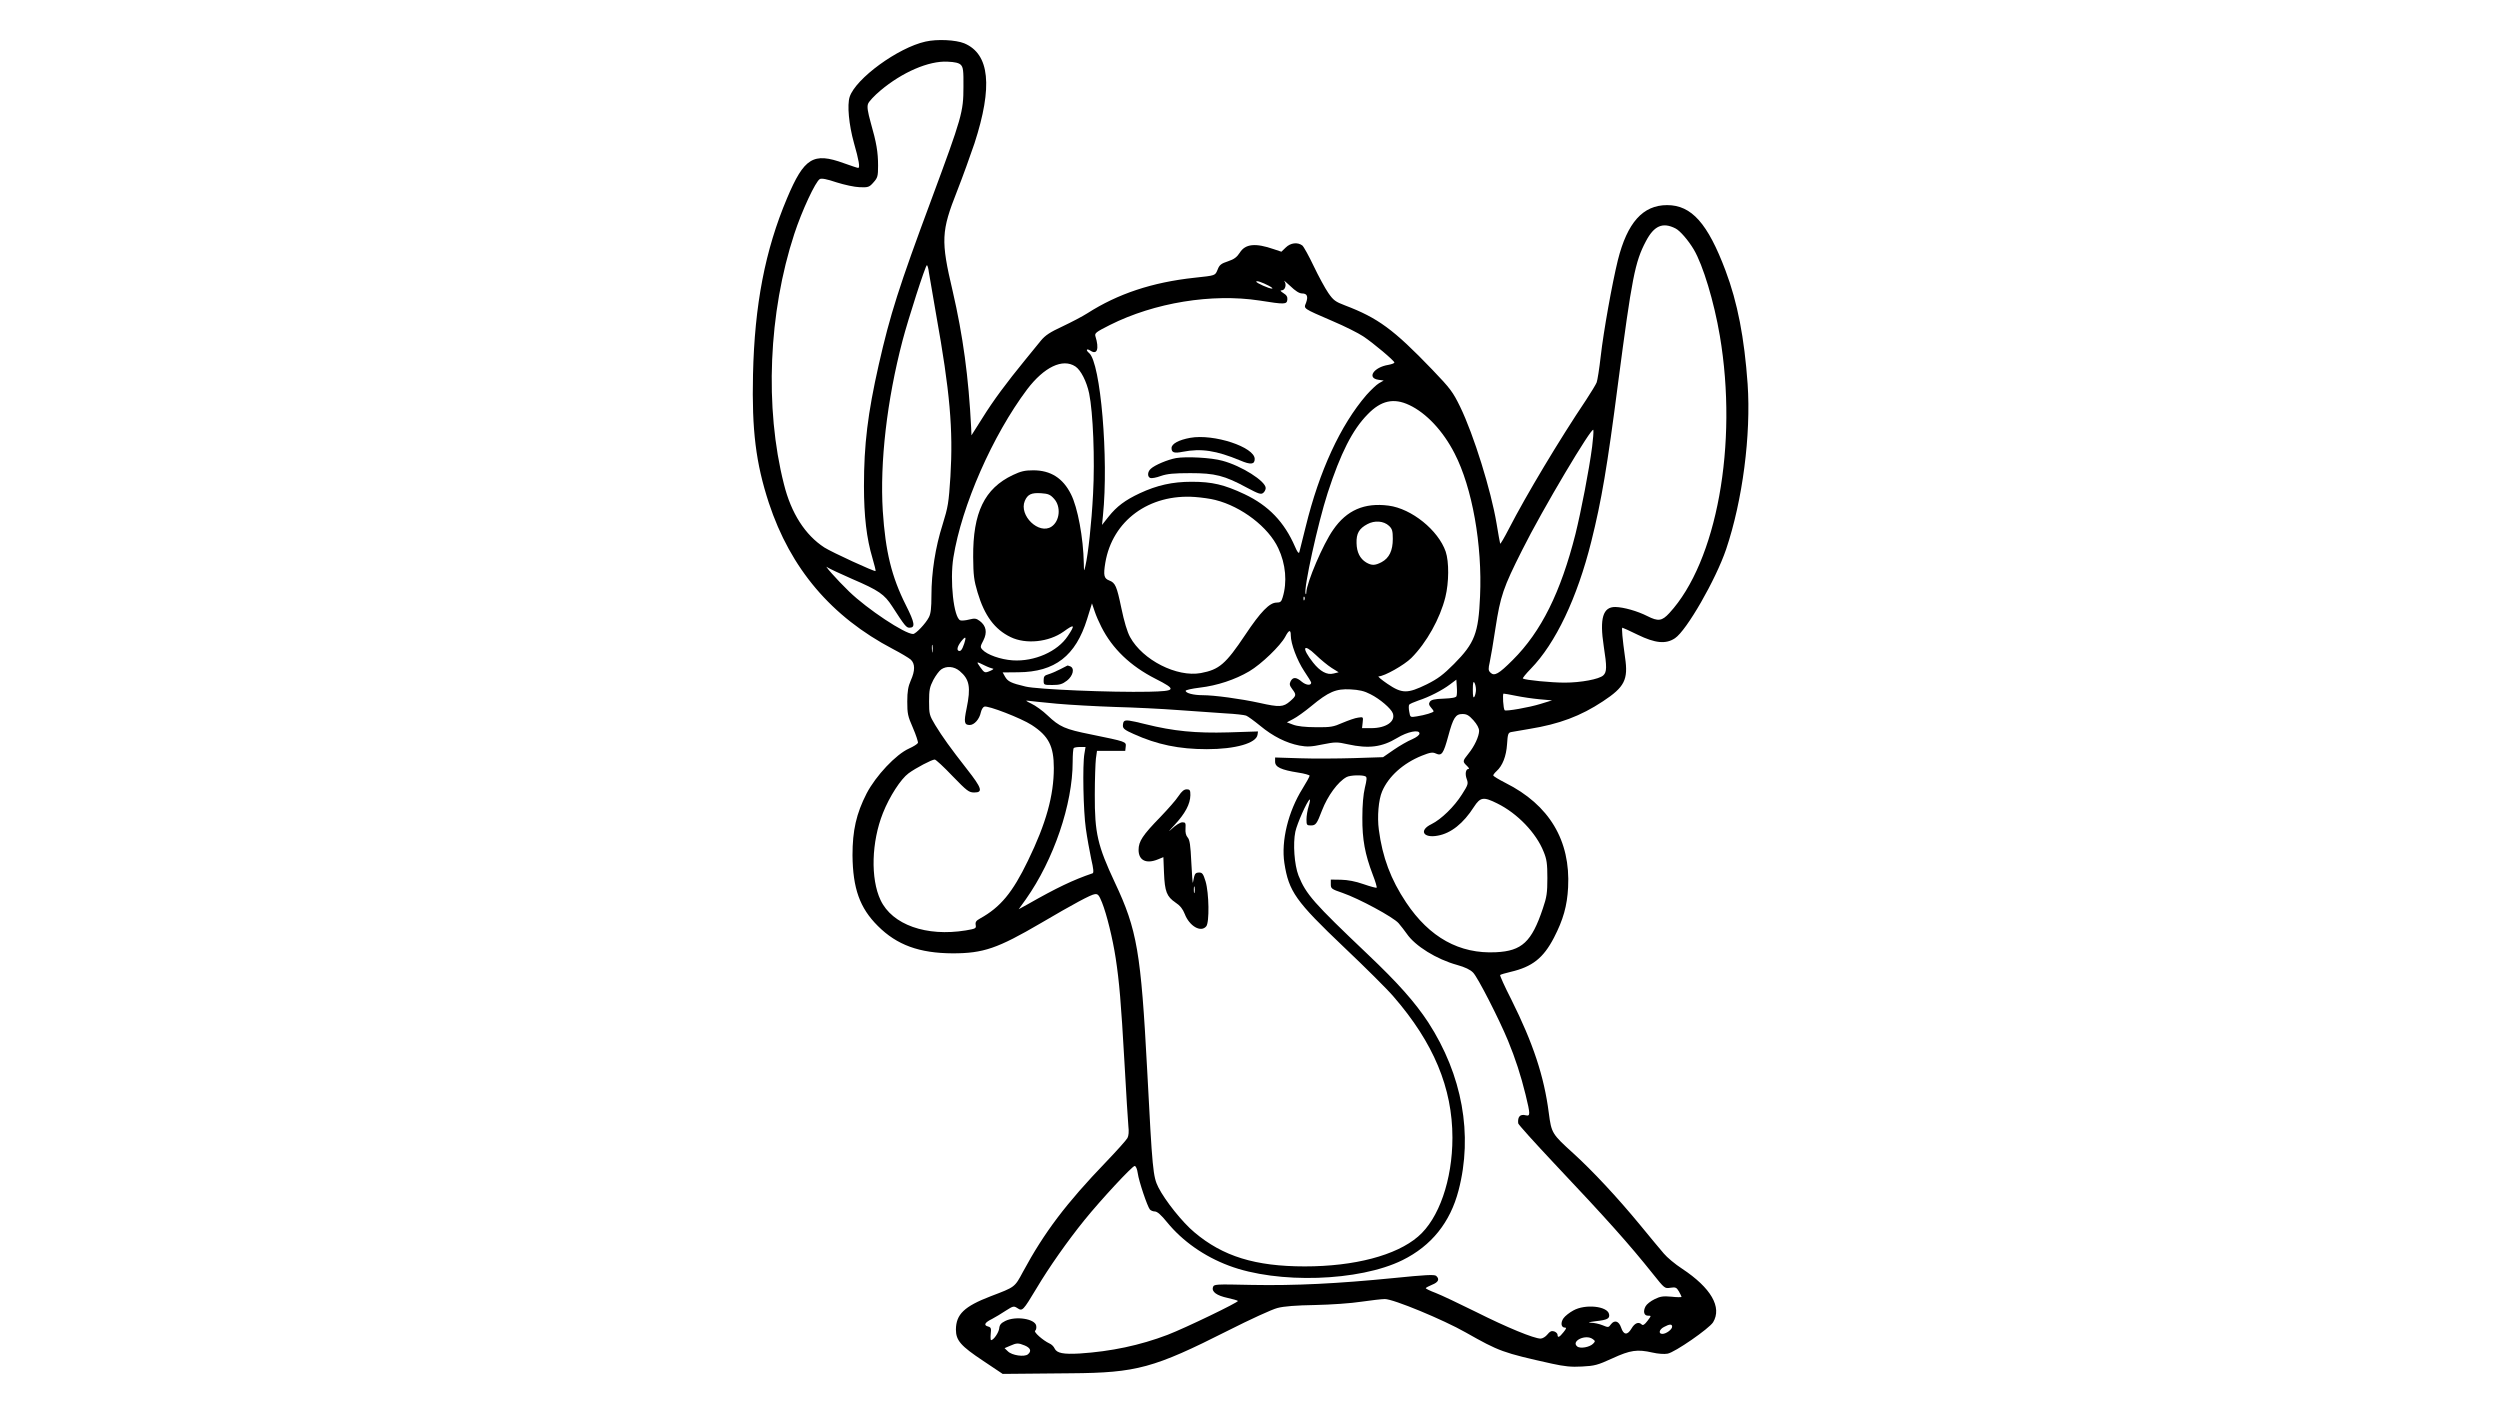 <?xml version="1.0" encoding="UTF-8" standalone="yes"?>
<svg version="1.0" xmlns="http://www.w3.org/2000/svg" width="100%" height="100mm" viewBox="0 0 672 896" preserveAspectRatio="xMidYMid meet">
  <g transform="translate(0,896) scale(0.1,-0.1)" fill="#000000" stroke="none">
    <path d="M1292 8695 c-175 -39 -444 -235 -483 -352 -17 -52 -5 -178 27 -293
32 -112 40 -160 27 -160 -5 0 -46 14 -91 30 -195 71 -253 35 -362 -223 -140
-331 -207 -680 -217 -1123 -8 -356 18 -565 101 -819 138 -418 398 -725 791
-931 50 -26 100 -56 113 -67 28 -26 29 -70 0 -134 -16 -37 -22 -68 -22 -133 0
-77 3 -93 36 -168 20 -46 34 -90 32 -96 -3 -7 -28 -23 -57 -36 -83 -37 -211
-173 -270 -286 -66 -129 -90 -236 -90 -394 2 -211 46 -336 162 -451 121 -121
264 -173 476 -174 196 0 286 31 563 193 206 121 319 182 343 184 20 3 27 -6
46 -53 30 -75 68 -230 87 -354 23 -152 34 -277 56 -665 11 -195 22 -378 25
-407 4 -33 2 -60 -6 -75 -7 -13 -68 -81 -136 -152 -255 -265 -394 -449 -530
-701 -53 -99 -50 -96 -205 -155 -169 -65 -221 -115 -222 -212 0 -70 31 -105
174 -200 l124 -83 111 1 c60 1 207 2 325 3 418 3 527 33 1000 272 140 71 282
136 315 144 40 11 120 17 240 19 99 2 231 11 294 21 63 9 131 17 150 17 53 1
374 -132 516 -213 214 -121 235 -129 550 -199 78 -17 122 -22 190 -18 81 4
100 9 194 52 115 53 159 59 256 37 34 -8 76 -11 96 -7 46 8 265 160 290 200
58 96 -13 219 -197 341 -45 29 -97 73 -117 97 -20 23 -89 106 -152 183 -145
176 -303 345 -424 455 -137 124 -140 129 -157 258 -30 234 -100 444 -238 721
-43 84 -75 155 -72 158 3 3 33 12 67 20 137 32 208 87 276 218 59 114 84 203
90 320 16 299 -120 526 -399 666 -43 22 -78 43 -78 48 0 4 9 16 21 27 38 34
62 95 67 172 4 64 7 73 26 77 11 2 64 11 116 20 191 31 327 82 469 176 138 91
162 138 141 279 -17 122 -23 190 -17 190 3 0 47 -20 98 -45 111 -54 179 -61
237 -22 74 49 260 373 326 567 105 312 159 728 137 1053 -21 294 -64 519 -141
723 -113 300 -216 417 -372 417 -155 0 -254 -112 -314 -351 -37 -151 -91 -453
-109 -611 -9 -80 -21 -155 -26 -168 -5 -13 -35 -62 -67 -111 -170 -253 -383
-609 -492 -821 -30 -58 -55 -101 -56 -95 -2 5 -12 63 -23 129 -35 209 -145
564 -232 743 -46 94 -61 115 -178 237 -247 257 -346 329 -556 409 -61 23 -74
33 -106 79 -20 29 -62 106 -93 171 -31 65 -64 125 -73 132 -30 22 -74 17 -105
-13 l-28 -27 -48 16 c-118 41 -182 34 -217 -22 -19 -29 -36 -42 -75 -55 -43
-14 -55 -23 -66 -52 -17 -40 -10 -38 -149 -53 -268 -29 -487 -102 -681 -226
-31 -20 -102 -57 -159 -84 -80 -37 -110 -57 -138 -91 -19 -24 -65 -80 -101
-124 -116 -142 -202 -257 -272 -370 l-69 -109 -2 49 c-16 320 -52 586 -118
871 -76 322 -73 380 29 638 35 89 84 225 110 302 118 363 97 570 -65 638 -54
22 -173 28 -247 11z m225 -148 c15 -15 18 -36 17 -140 0 -161 -10 -194 -203
-715 -209 -562 -264 -736 -337 -1057 -70 -310 -94 -508 -94 -772 0 -193 17
-335 54 -459 13 -44 22 -81 20 -83 -5 -6 -277 119 -326 150 -122 79 -212 218
-258 404 -124 487 -98 1094 66 1594 48 147 136 336 163 350 11 6 44 0 106 -21
51 -16 115 -30 148 -31 54 -2 61 0 88 31 26 29 29 39 29 106 0 86 -10 146 -47
275 -19 69 -24 100 -17 119 5 15 41 53 79 85 139 117 308 190 427 184 48 -2
73 -8 85 -20z m4555 -1043 c28 -14 81 -75 116 -134 59 -100 129 -332 166 -550
117 -691 -20 -1440 -322 -1767 -47 -51 -71 -54 -140 -19 -63 32 -151 57 -204
58 -79 1 -101 -72 -74 -249 21 -134 20 -166 -3 -187 -26 -24 -142 -46 -246
-46 -85 0 -250 16 -266 26 -4 2 19 30 50 62 158 162 296 451 386 812 65 260
102 478 170 1005 89 678 108 776 178 908 52 99 107 123 189 81z m-4758 -281
c4 -27 25 -147 46 -268 88 -490 109 -732 91 -1031 -11 -170 -15 -194 -50 -307
-46 -144 -71 -305 -71 -452 0 -78 -4 -115 -16 -138 -20 -40 -84 -107 -101
-107 -53 0 -291 158 -407 270 -79 76 -174 184 -136 153 9 -6 78 -39 154 -72
172 -74 206 -98 256 -175 80 -124 90 -136 110 -136 39 0 34 31 -23 144 -91
181 -130 341 -147 600 -19 310 26 704 126 1086 35 134 146 480 155 480 4 0 10
-21 13 -47z m2378 -133 c32 0 40 -19 25 -60 -15 -38 -23 -33 169 -116 78 -33
165 -77 195 -97 65 -43 199 -156 199 -167 0 -5 -17 -11 -38 -15 -94 -15 -139
-84 -64 -95 l34 -5 -30 -17 c-17 -10 -52 -44 -80 -75 -166 -193 -300 -484
-387 -839 -20 -82 -39 -156 -41 -164 -4 -9 -14 5 -27 36 -68 157 -168 262
-322 335 -130 61 -206 79 -337 79 -123 0 -220 -22 -330 -73 -94 -44 -147 -84
-199 -149 l-42 -53 6 60 c37 362 -15 974 -88 1035 -24 20 -17 32 9 15 42 -28
56 12 31 92 -6 20 3 27 92 72 285 143 651 202 953 156 163 -26 174 -25 178 5
2 18 -5 30 -25 42 -19 12 -23 18 -11 18 22 0 33 37 17 58 -7 9 9 -4 37 -30 33
-32 58 -48 76 -48z m-212 49 c19 -10 28 -18 20 -18 -18 -1 -100 36 -100 44 0
9 38 -4 80 -26z m-1233 -514 c35 -23 72 -96 88 -172 25 -121 37 -419 25 -640
-10 -191 -31 -382 -49 -460 -9 -38 -9 -37 -10 17 -3 163 -39 357 -82 441 -51
102 -129 152 -240 152 -54 0 -79 -6 -130 -30 -181 -86 -255 -239 -253 -523 1
-116 5 -148 28 -225 44 -148 109 -236 211 -285 97 -47 243 -32 337 35 70 51
76 45 27 -28 -65 -99 -213 -164 -351 -155 -77 5 -164 36 -193 68 -15 16 -14
21 6 59 26 51 18 93 -23 124 -23 17 -32 18 -68 9 -23 -6 -48 -8 -56 -5 -42 16
-68 253 -44 401 53 330 250 778 470 1071 108 142 226 199 307 146z m2128 -246
c108 -51 215 -164 289 -309 112 -217 177 -582 162 -910 -10 -235 -34 -298
-166 -431 -69 -69 -102 -94 -174 -130 -123 -60 -157 -60 -251 4 -38 26 -63 47
-55 47 35 0 163 72 208 117 97 97 183 251 217 388 23 93 24 225 2 290 -47 136
-217 274 -364 293 -154 20 -267 -29 -353 -154 -65 -92 -168 -335 -171 -398 0
-12 -3 -16 -5 -9 -13 32 78 447 141 642 82 252 158 403 255 501 85 88 166 106
265 59z m1165 -267 c-19 -146 -70 -409 -106 -555 -94 -371 -218 -622 -400
-803 -89 -89 -117 -105 -142 -80 -14 14 -14 23 -4 68 6 29 23 125 36 214 32
207 49 258 171 500 127 255 449 796 453 764 2 -12 -2 -61 -8 -108z m-3428
-331 c45 -50 36 -142 -17 -177 -80 -53 -209 71 -170 164 18 42 42 53 104 49
46 -3 59 -9 83 -36z m1027 -7 c168 -42 339 -174 401 -307 48 -101 58 -217 28
-314 -8 -27 -14 -33 -39 -33 -44 0 -101 -58 -199 -205 -125 -187 -166 -222
-283 -244 -153 -28 -371 83 -451 229 -18 32 -38 99 -56 186 -29 139 -38 160
-77 175 -34 13 -38 33 -25 113 45 268 279 440 571 419 41 -3 100 -11 130 -19z
m1107 -165 c20 -19 24 -32 24 -83 0 -75 -23 -122 -71 -148 -42 -22 -63 -23
-99 -2 -39 24 -60 65 -61 123 -2 61 16 93 69 121 46 25 104 21 138 -11z m-539
-471 c-3 -8 -6 -5 -6 6 -1 11 2 17 5 13 3 -3 4 -12 1 -19z m-1294 -173 c70
-139 185 -249 344 -330 138 -70 133 -79 -42 -83 -240 -5 -712 15 -785 33 -93
22 -113 32 -131 63 l-15 27 100 1 c233 2 365 104 438 339 l31 100 17 -50 c9
-28 29 -73 43 -100z m1207 -54 c0 -53 40 -159 85 -227 25 -37 45 -70 45 -74 0
-20 -32 -17 -59 5 -36 31 -57 32 -72 4 -9 -18 -7 -27 10 -50 28 -37 27 -42
-14 -78 -43 -37 -66 -39 -195 -10 -119 26 -287 49 -362 49 -58 0 -108 13 -108
28 0 5 40 14 89 20 112 13 226 51 316 104 78 46 199 163 230 221 23 44 35 47
35 8z m-2081 -52 c-14 -42 -24 -53 -38 -45 -12 8 -1 37 27 69 21 24 24 16 11
-24z m-202 -51 c-2 -13 -4 -5 -4 17 -1 22 1 32 4 23 2 -10 2 -28 0 -40z m2543
-104 l45 -28 -33 -8 c-41 -11 -86 14 -130 70 -75 95 -64 127 17 49 31 -30 76
-67 101 -83z m-2212 16 c22 -11 47 -20 54 -21 7 0 0 -7 -17 -14 -35 -15 -37
-14 -65 25 -25 36 -25 36 28 10z m-158 -36 c63 -53 72 -103 44 -239 -18 -87
-15 -105 20 -105 29 0 62 37 71 81 4 17 13 33 22 36 22 9 236 -74 302 -117
108 -70 141 -135 141 -274 0 -175 -49 -353 -165 -591 -98 -203 -175 -296 -305
-368 -25 -14 -31 -22 -28 -41 4 -22 1 -24 -63 -35 -251 -41 -469 36 -543 193
-65 137 -58 372 15 555 42 106 114 217 163 253 46 34 149 88 167 88 7 0 58
-47 113 -105 93 -96 105 -105 139 -105 57 0 49 27 -46 148 -110 141 -155 204
-203 282 -37 62 -39 69 -39 150 0 73 4 92 27 137 15 28 38 59 50 67 34 24 82
20 118 -10z m3166 -160 c-3 -9 -29 -14 -82 -16 -59 -2 -79 -7 -88 -20 -8 -13
-6 -21 7 -36 9 -10 17 -21 17 -25 0 -7 -55 -24 -107 -32 -42 -7 -42 -6 -48 29
-4 19 -4 39 -1 45 3 5 30 17 59 27 68 22 152 65 202 103 l40 30 3 -46 c2 -25
1 -51 -2 -59z m124 41 c0 -16 -5 -37 -10 -45 -7 -11 -10 3 -10 45 0 42 3 56
10 45 5 -8 10 -28 10 -45z m-672 -29 c60 -30 131 -91 142 -121 19 -52 -42 -95
-137 -95 l-59 0 4 36 c4 36 4 36 -29 31 -19 -2 -63 -18 -99 -33 -59 -26 -75
-29 -170 -28 -68 0 -119 6 -145 16 l-40 15 40 21 c22 11 74 48 115 82 111 92
158 112 250 107 56 -3 88 -10 128 -31z m927 -10 c39 -8 106 -18 150 -22 l80
-7 -75 -23 c-71 -22 -219 -48 -227 -40 -9 8 -15 106 -7 106 5 0 41 -6 79 -14z
m-2929 -50 c88 -8 256 -17 374 -21 118 -3 301 -12 405 -20 105 -7 240 -17 300
-21 61 -3 119 -10 130 -14 11 -4 52 -34 90 -65 82 -68 167 -110 250 -126 49
-9 75 -8 146 7 82 16 92 17 163 1 132 -29 217 -18 313 40 67 41 143 56 143 29
0 -10 -18 -24 -47 -37 -27 -11 -79 -41 -117 -67 l-68 -47 -187 -6 c-102 -3
-257 -4 -343 -1 l-158 5 0 -27 c0 -34 38 -52 146 -69 41 -6 74 -16 74 -20 0
-5 -20 -42 -45 -82 -92 -147 -137 -334 -116 -474 28 -182 72 -244 380 -537
135 -128 278 -270 316 -315 255 -294 375 -582 375 -899 0 -268 -86 -517 -219
-630 -139 -120 -406 -190 -722 -190 -315 0 -522 64 -703 217 -76 63 -187 202
-230 287 -34 68 -38 108 -71 744 -40 755 -64 897 -206 1198 -110 235 -129 315
-128 559 0 99 4 203 7 230 l7 50 90 0 90 0 3 27 c4 32 2 32 -222 78 -165 33
-199 48 -276 121 -30 29 -77 63 -105 76 -28 13 -38 21 -24 18 15 -2 98 -11
185 -19z m2658 -106 c23 -26 36 -50 36 -68 -1 -35 -29 -97 -69 -146 -37 -46
-37 -49 -9 -76 12 -11 17 -20 11 -20 -18 0 -24 -31 -12 -64 11 -30 9 -37 -30
-98 -49 -78 -132 -159 -195 -190 -81 -39 -53 -91 41 -73 84 15 163 78 230 183
41 63 61 66 149 22 128 -63 248 -188 295 -307 20 -48 24 -76 24 -168 0 -95 -4
-122 -29 -195 -71 -212 -133 -270 -298 -278 -233 -12 -424 94 -573 317 -98
147 -151 288 -174 464 -11 82 -2 191 21 244 41 96 134 179 252 227 55 22 70
24 91 14 37 -17 48 0 78 110 32 119 47 142 91 142 27 0 41 -8 70 -40z m-2479
-212 c-13 -73 -7 -368 9 -478 8 -58 24 -145 34 -193 15 -64 17 -89 9 -92 -124
-42 -230 -93 -411 -196 l-60 -33 46 64 c177 251 298 605 298 876 0 44 3 84 7
87 3 4 22 7 41 7 l34 0 -7 -42z m1792 -146 c9 -5 7 -23 -5 -72 -10 -42 -16
-110 -16 -190 -1 -140 17 -234 66 -363 17 -43 28 -81 25 -84 -3 -2 -41 8 -84
23 -51 18 -100 27 -143 28 l-65 1 0 -30 c0 -27 4 -31 75 -55 104 -36 323 -154
357 -193 15 -18 39 -48 52 -67 53 -78 190 -163 321 -199 50 -14 84 -30 102
-49 29 -29 165 -295 222 -433 47 -114 82 -222 112 -344 31 -127 31 -139 1
-132 -35 9 -52 -8 -48 -51 0 -7 104 -122 229 -255 339 -359 479 -516 629 -704
75 -94 76 -95 112 -89 33 5 39 2 54 -23 9 -16 17 -32 17 -35 0 -3 -29 -3 -64
1 -53 5 -72 2 -108 -16 -25 -12 -50 -32 -57 -45 -18 -33 -10 -61 16 -60 21 0
21 0 -4 -33 -18 -24 -29 -31 -37 -23 -19 19 -44 10 -65 -26 -26 -44 -50 -42
-66 6 -14 42 -42 51 -65 21 -15 -21 -17 -21 -53 -6 -20 8 -53 16 -74 16 -25 1
-14 4 31 10 74 8 90 17 84 45 -10 51 -152 66 -228 23 -24 -13 -52 -35 -62 -49
-20 -28 -16 -60 9 -60 11 0 9 -7 -9 -29 -26 -33 -38 -38 -38 -17 0 8 -10 18
-22 22 -17 5 -27 0 -43 -20 -11 -14 -31 -26 -43 -26 -42 0 -215 71 -412 170
-107 53 -223 108 -257 121 -35 13 -63 27 -63 30 0 3 18 13 40 22 41 16 50 36
26 57 -12 9 -70 6 -268 -14 -363 -36 -629 -49 -905 -44 -237 5 -243 5 -249
-15 -9 -29 24 -53 94 -68 31 -7 61 -15 65 -19 8 -7 -334 -172 -448 -216 -176
-67 -360 -106 -560 -119 -104 -6 -146 2 -160 32 -5 12 -20 27 -33 32 -41 19
-103 74 -91 81 6 4 9 18 7 31 -6 45 -131 65 -198 31 -26 -13 -36 -24 -38 -47
-3 -27 -36 -75 -52 -75 -3 0 -4 18 -2 41 4 35 1 41 -17 46 -30 8 -22 25 25 48
21 11 61 35 88 53 47 30 51 31 74 16 32 -21 36 -16 121 125 80 135 200 305
306 436 106 131 305 345 320 345 8 0 16 -19 20 -47 7 -51 61 -211 77 -230 6
-7 20 -13 32 -13 15 0 40 -22 78 -69 98 -120 236 -217 393 -276 311 -118 832
-101 1107 35 184 91 304 240 357 444 93 355 24 736 -193 1071 -85 129 -191
249 -387 435 -344 327 -392 381 -440 501 -26 67 -36 203 -20 279 11 52 75 195
91 205 5 3 2 -16 -6 -42 -8 -25 -14 -63 -14 -85 0 -35 2 -38 28 -38 31 0 38 9
71 96 36 93 101 182 156 212 23 13 104 15 122 4z m1953 -3506 c0 -18 -38 -46
-62 -46 -27 0 -21 28 10 44 35 19 52 20 52 2z m-506 -79 c17 -12 17 -15 2 -30
-22 -22 -82 -33 -101 -17 -41 34 54 80 99 47z m-3619 -41 c37 -16 44 -36 20
-56 -22 -19 -103 -7 -128 19 l-21 20 35 15 c43 19 52 19 94 2z"/>
    <path d="M2979 6170 c-72 -13 -119 -38 -119 -65 0 -29 16 -35 71 -24 119 23
214 8 366 -55 67 -29 93 -26 93 9 0 76 -261 162 -411 135z"/>
    <path d="M2889 6041 c-54 -10 -135 -44 -161 -68 -22 -19 -23 -52 -3 -59 8 -3
38 2 67 13 41 14 83 18 188 18 157 0 217 -15 361 -93 75 -40 89 -44 103 -33 9
7 16 21 16 31 0 44 -155 142 -276 174 -71 20 -231 28 -295 17z"/>
    <path d="M2150 4695 c-25 -13 -58 -27 -75 -32 -25 -7 -30 -14 -30 -38 0 -30 1
-30 56 -30 46 0 63 5 93 28 39 31 50 79 20 91 -9 3 -16 6 -17 5 -1 0 -22 -11
-47 -24z"/>
    <path d="M2557 4363 c-4 -3 -7 -16 -7 -28 0 -18 14 -28 68 -52 150 -68 290
-97 467 -97 182 0 315 38 323 92 l3 21 -188 -6 c-210 -6 -351 8 -528 52 -105
26 -127 29 -138 18z"/>
    <path d="M2905 3888 c-15 -24 -67 -83 -115 -133 -114 -117 -140 -156 -140
-211 0 -67 49 -91 124 -60 l34 14 4 -101 c5 -119 17 -150 74 -189 29 -19 46
-41 58 -72 30 -78 103 -120 137 -79 21 24 18 212 -4 286 -15 49 -21 57 -42 57
-19 0 -26 -7 -31 -27 -3 -16 -7 -32 -8 -38 -2 -5 -6 53 -10 130 -5 109 -10
143 -23 158 -11 12 -16 32 -14 58 2 35 0 39 -20 39 -14 0 -42 -18 -68 -42 -26
-25 -19 -14 17 24 69 74 101 134 102 191 0 32 -3 37 -24 37 -16 0 -31 -12 -51
-42z m102 -615 c-3 -10 -5 -2 -5 17 0 19 2 27 5 18 2 -10 2 -26 0 -35z"/>
  </g>
</svg>